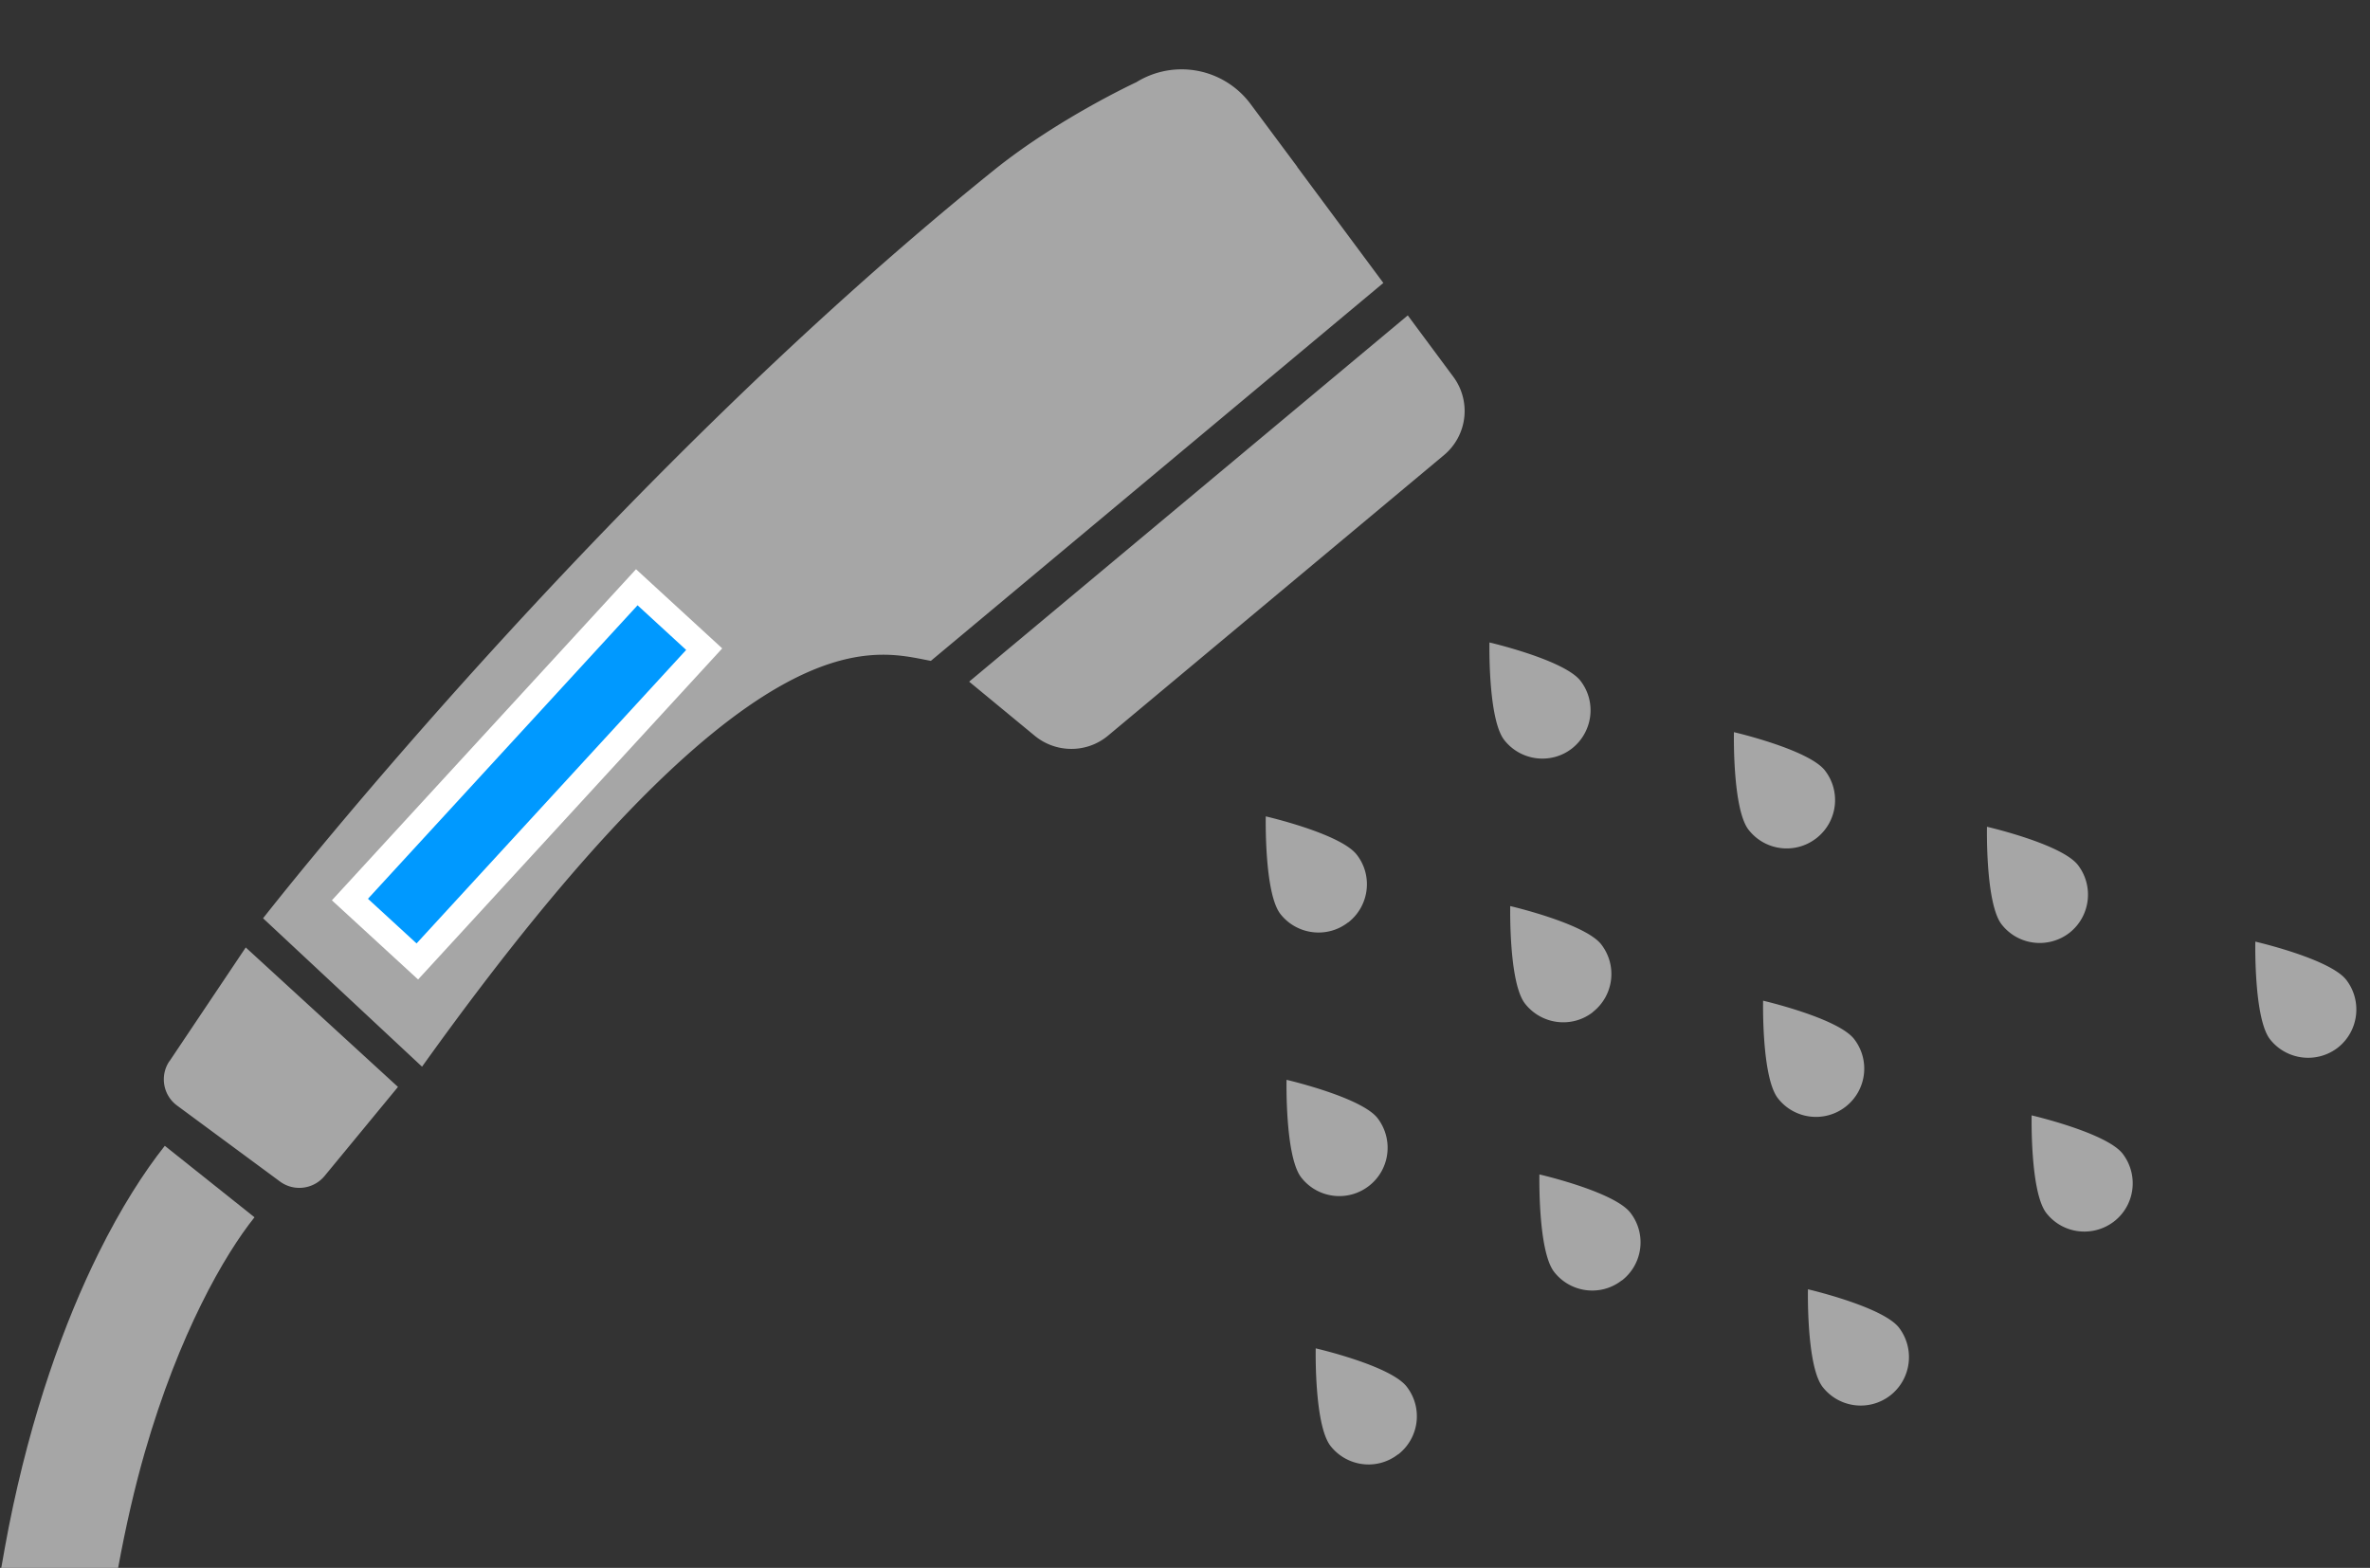 <svg id="_イヤー_2" xmlns="http://www.w3.org/2000/svg" viewBox="0 0 130 86"><rect x="0" y="0" width="130" height="86" fill="#333333" stroke="none"/><defs><style>.cls-2{fill:#a6a6a6}</style></defs><g id="_ザイン"><path class="cls-2" d="M99.17 70.72s-.09 4.19.8 5.35c.9 1.16 2.56 1.37 3.72.47 1.15-.9 1.36-2.56.47-3.72-.9-1.15-4.99-2.1-4.99-2.1Zm12.27-9.54s-.09 4.19.8 5.35c.9 1.16 2.56 1.36 3.72.47 1.16-.9 1.36-2.56.47-3.72-.9-1.15-4.99-2.1-4.99-2.1Zm17.26-7.43c-.9-1.16-4.99-2.1-4.99-2.1s-.09 4.19.8 5.35c.9 1.15 2.56 1.36 3.72.47 1.15-.9 1.36-2.56.47-3.72ZM76.69 79.78c1.16-.9 1.37-2.56.47-3.72-.9-1.16-4.99-2.1-4.99-2.1s-.09 4.19.81 5.35c.9 1.15 2.56 1.36 3.71.46Zm12.27-9.54c1.16-.9 1.37-2.56.47-3.72-.9-1.16-4.99-2.1-4.99-2.1s-.09 4.2.81 5.35c.9 1.15 2.56 1.36 3.71.46Zm12.27-9.53c1.16-.9 1.37-2.56.47-3.72-.9-1.15-4.99-2.1-4.99-2.1s-.09 4.19.81 5.35c.9 1.16 2.56 1.36 3.71.47ZM73.95 50.6c1.16-.9 1.37-2.57.47-3.72-.9-1.16-4.99-2.1-4.99-2.1s-.09 4.2.8 5.35c.9 1.15 2.56 1.36 3.71.47Zm12.27-9.54c1.15-.9 1.37-2.56.47-3.72-.9-1.15-4.99-2.1-4.99-2.1s-.09 4.19.81 5.35c.9 1.15 2.56 1.36 3.71.47Zm27.29 10.11c1.15-.9 1.36-2.56.47-3.72-.9-1.16-4.99-2.1-4.99-2.1s-.09 4.2.8 5.35c.9 1.16 2.56 1.36 3.72.47ZM75.09 65.05c1.16-.9 1.36-2.56.47-3.72-.9-1.15-4.99-2.1-4.99-2.1s-.09 4.19.8 5.35c.9 1.16 2.56 1.37 3.72.47Zm12.27-9.53c1.16-.9 1.37-2.56.47-3.72-.9-1.15-4.99-2.1-4.99-2.1s-.09 4.2.81 5.35c.9 1.15 2.56 1.37 3.72.47Zm12.27-9.54c1.16-.9 1.37-2.56.47-3.72-.9-1.15-4.99-2.1-4.99-2.1s-.09 4.2.8 5.35c.9 1.16 2.56 1.37 3.72.47ZM71.16 9.15 68.6 5.71a4.714 4.714 0 0 0-6.27-1.2s-4.24 1.96-7.77 4.79C32.82 26.79 14.43 50.37 14.43 50.37l8.72 8.14c18.06-25.23 24.73-22.85 27.91-22.26l24.82-20.73-4.73-6.37Zm6.06 8.15L53.16 37.39l3.6 2.97c1.17.96 2.86.96 4.02-.01l18.43-15.39a3.15 3.15 0 0 0 .51-4.29l-2.5-3.37ZM9.29 58.21c-.53.79-.35 1.86.42 2.43l5.65 4.17c.76.56 1.83.43 2.44-.3l4.03-4.89-8.35-7.65-4.19 6.25Z"/><path transform="rotate(42.57 28.904 42.473)" style="fill:#09f;stroke:#fff;stroke-miterlimit:10;stroke-width:1.4px" d="M26.4 30.84h5.02V54.1H26.4z"/><path class="cls-2" d="M7.94 79.67c.94-3.26 2.03-5.97 3.1-8.13 1.06-2.15 2.11-3.76 2.92-4.77l-4.92-3.92c-1.15 1.45-2.4 3.4-3.64 5.9-1.86 3.76-3.68 8.76-4.92 15.01C.34 84.49.2 85.24.07 86h6.41c.42-2.29.91-4.42 1.46-6.33Z"/><path id="_スライス_" style="fill:none;opacity:.5" d="M0 0h130v86H0z"/></g></svg>